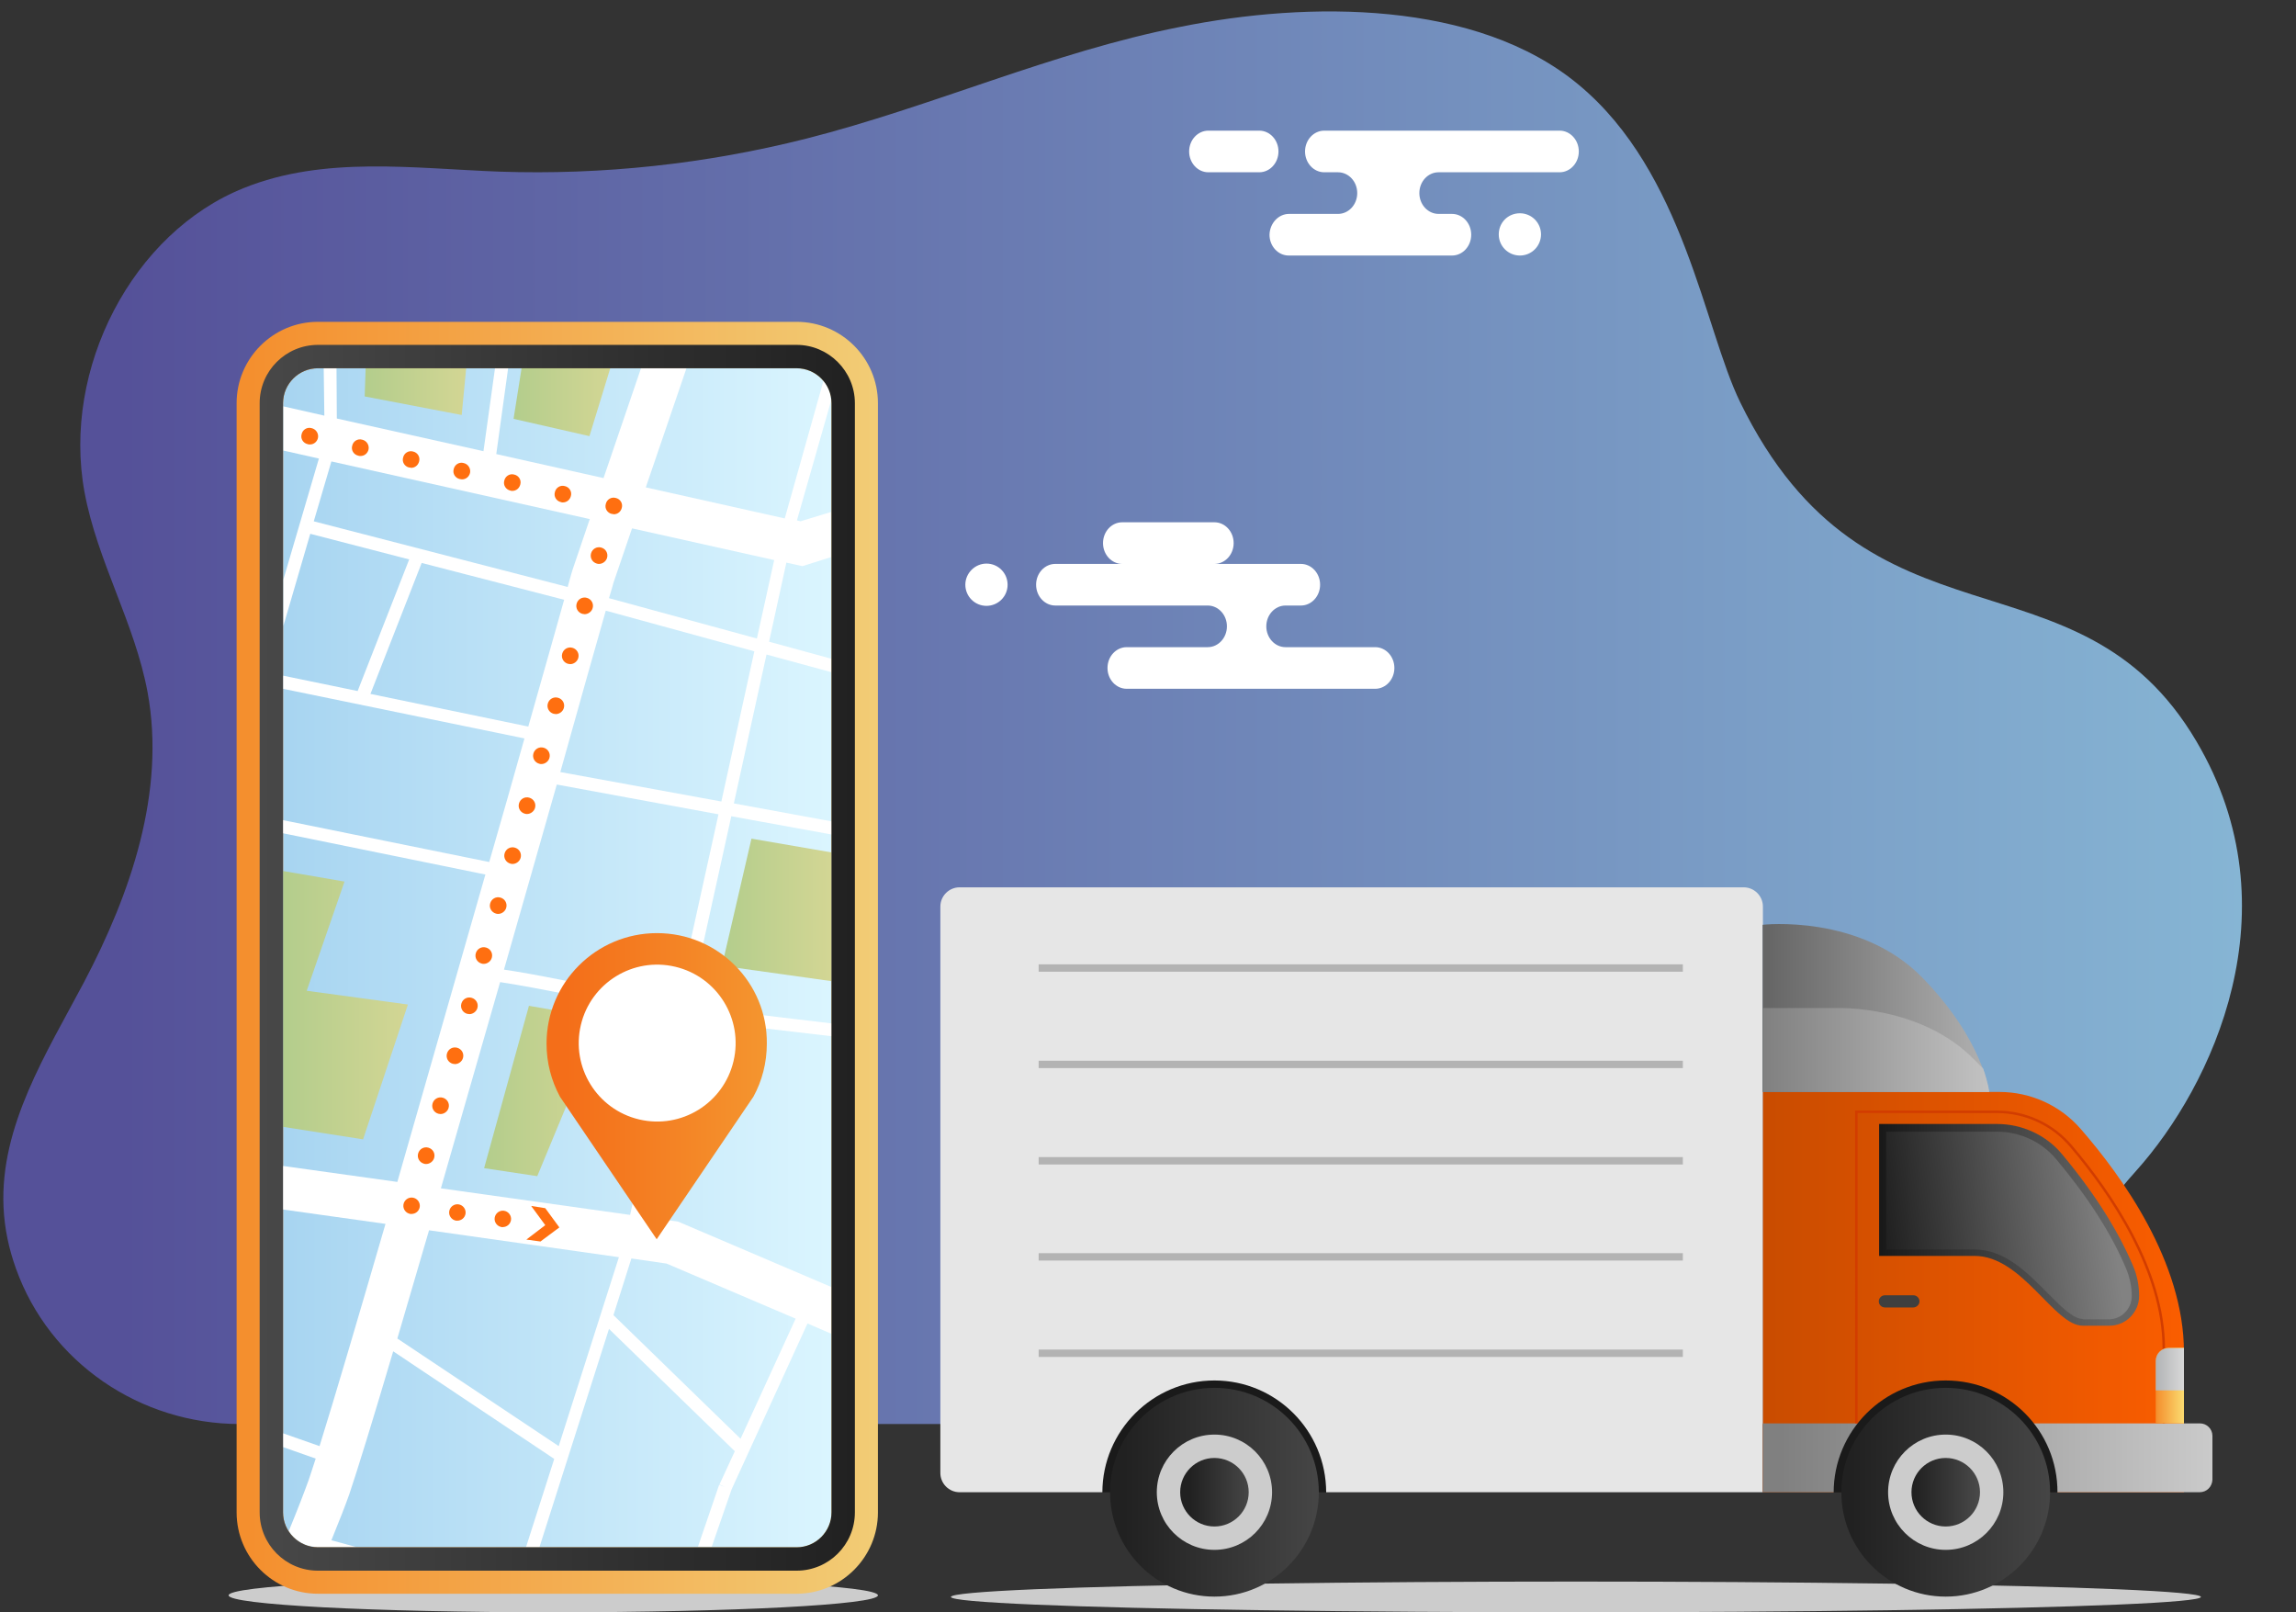 <?xml version="1.0" encoding="UTF-8"?><svg xmlns="http://www.w3.org/2000/svg" xmlns:xlink="http://www.w3.org/1999/xlink" height="503.5" preserveAspectRatio="xMidYMid meet" version="1.0" viewBox="-1.1 -3.5 717.1 503.5" width="717.1" zoomAndPan="magnify"><rect x="-1.1" y="-3.5" width="717.1" height="503.5" fill="#333333" stroke="none"/><g><linearGradient gradientUnits="userSpaceOnUse" id="a" x1="699.99" x2="36.846" xlink:actuate="onLoad" xlink:show="other" xlink:type="simple" xmlns:xlink="http://www.w3.org/1999/xlink" y1="220.562" y2="220.562"><stop offset="0" stop-color="#86b5d4"/><stop offset="1" stop-color="#555199"/></linearGradient><path d="M666.1,362.1c-12.7,14.1-23.8,31.6-28.8,50c-4.7,17.2-20.4,29.1-38.3,29.1H73.8 c-31.1,0-59.4-19.2-69.9-48.5c-2.2-6.1-3.6-12.5-3.9-19.3c-1.1-25.3,13.4-48,25.1-70.1c14.6-27.7,25.6-59.5,19.9-90.6 c-4-21.6-15.7-40.9-19.7-62.5c-7.1-38.6,15-81.1,49.8-95c25.1-10.1,52.9-6.1,79.8-5.1c32.2,1.1,64.5-2.4,95.8-10.3 c39.4-10,77-27.1,116.8-34.9C407.5-3.2,460.2-3.5,492,23c32.9,27.3,39.2,76.2,50.4,99.1c39.9,81.8,105.4,43,142.5,105.9 C716,280.6,689.8,335.7,666.1,362.1z" fill="url(#a)"/><g fill="#FFF" id="change1_2"><path d="M328.5,172.6h20.9c-3.3,0-6-2.9-6-6.5c0-3.6,2.7-6.5,6-6.5h28.8c3.3,0,6,2.9,6,6.5c0,3.6-2.7,6.5-6,6.5h27 c3.3,0,6,2.9,6,6.5c0,3.6-2.7,6.5-6,6.5h-4.8c-3.3,0-6,2.9-6,6.5c0,3.6,2.7,6.5,6,6.5h28c3.3,0,6,2.9,6,6.5c0,3.6-2.7,6.5-6,6.5 h-77.6c-3.3,0-6-2.9-6-6.5c0-3.6,2.7-6.5,6-6.5h25.3c3.3,0,6-2.9,6-6.5c0-3.6-2.7-6.5-6-6.5h-47.6c-3.3,0-6-2.9-6-6.5 C322.5,175.5,325.2,172.6,328.5,172.6z" fill="inherit"/><path d="M307,172.5c3.7,0,6.6,3,6.6,6.6c0,3.7-3,6.6-6.6,6.6c-3.7,0-6.6-3-6.6-6.6 C300.4,175.5,303.4,172.5,307,172.5z" fill="inherit"/></g><g fill="#FFF" id="change1_4"><path d="M376.3,37.3h15.9c3.3,0,6,2.9,6,6.5c0,3.6-2.7,6.5-6,6.5h-15.9c-3.3,0-6-2.9-6-6.5 C370.3,40.2,373,37.3,376.3,37.3z" fill="inherit"/><path d="M401.5,63.3h15.3c3.3,0,6-2.9,6-6.5c0-3.6-2.7-6.5-6-6.5h-4.3c-3.3,0-6-2.9-6-6.5c0-3.6,2.7-6.5,6-6.5H486 c3.3,0,6,2.9,6,6.5c0,3.6-2.7,6.5-6,6.5h-37.8c-3.3,0-6,2.9-6,6.5c0,3.6,2.7,6.5,6,6.5h4.2c3.3,0,6,2.9,6,6.5c0,3.6-2.7,6.5-6,6.5 h-51c-3.3,0-6-2.9-6-6.5C395.5,66.2,398.2,63.3,401.5,63.3z" fill="inherit"/><path d="M473.6,63.1c3.6,0,6.6,2.9,6.6,6.6c0,3.6-2.9,6.6-6.6,6.6c-3.6,0-6.6-2.9-6.6-6.6 C467,66,469.9,63.1,473.6,63.1z" fill="inherit"/></g><g id="change2_2"><ellipse cx="171.7" cy="494.7" fill="#CCC" rx="101.4" ry="5.3"/></g><g><linearGradient gradientUnits="userSpaceOnUse" id="b" x1="272.136" x2="77.042" xlink:actuate="onLoad" xlink:show="other" xlink:type="simple" xmlns:xlink="http://www.w3.org/1999/xlink" y1="295.592" y2="295.592"><stop offset=".002" stop-color="#f2cc75"/><stop offset="1" stop-color="#f48f2e"/></linearGradient><path d="M247.7,494.2H98.2c-14,0-25.4-11.4-25.4-25.4V122.4c0-14,11.4-25.4,25.4-25.4h149.5 c14,0,25.4,11.4,25.4,25.4v346.4C273.1,482.8,261.7,494.2,247.7,494.2z" fill="url(#b)"/><g><linearGradient gradientUnits="userSpaceOnUse" id="c" x1="263.594" x2="89.024" xlink:actuate="onLoad" xlink:show="other" xlink:type="simple" xmlns:xlink="http://www.w3.org/1999/xlink" y1="295.592" y2="295.592"><stop offset="0" stop-color="#dcf6ff"/><stop offset="1" stop-color="#a8d5f1"/></linearGradient><path d="M98.2,479.7c-6,0-10.9-4.9-10.9-10.9V122.4c0-6,4.9-10.9,10.9-10.9h149.5c6,0,10.9,4.9,10.9,10.9 v346.4c0,6-4.9,10.9-10.9,10.9H98.2z" fill="url(#c)"/><g><path d="M136.6,367.6l59.1,8.3l13.6-61.8c-21-4.7-43.3-9.3-54.2-10.9C149,324.7,142.6,346.9,136.6,367.6z M187.1,314.6l-20.4,49.2l-16.6-2.5l14-50.7L187.1,314.6z" fill="none"/><path d="M176.2,179.8c0.9-3.2,1.4-5.1,1.5-5.3l5.4-15.9l-80.7-18l-5.5,18.7L176.2,179.8z" fill="none"/><path d="M224.1,246.8l10.3-46.9l-46.4-12.7c-2.9,10.2-8,28.2-14.3,50.4L224.1,246.8z" fill="none"/><path d="M190.6 407.2L230.3 445.8 247.4 408.3 207.1 391.1 196.2 389.6z" fill="none"/><path d="M156.2,299.3c8.3,1.2,24.1,4.2,53.9,10.9l13.1-59.4l-50.5-9.3C167.7,259,162.1,278.8,156.2,299.3z" fill="none"/><path d="M240.7,171.5l-44.4-9.9l-5.8,17c-0.2,0.6-0.7,2.3-1.4,4.8l46.2,12.6L240.7,171.5z" fill="none"/><path d="M175.1,183.7l-44.5-11.5l-16,40.9l49.3,10.1C168.8,206.1,172.7,192.2,175.1,183.7z" fill="none"/><path d="M132.9,380.7c-3.5,12-6.8,23.5-9.9,33.8l50.4,33.6l18.8-59.1L132.9,380.7z" fill="none"/><linearGradient gradientUnits="userSpaceOnUse" id="d" x1="224.446" x2="258.584" xlink:actuate="onLoad" xlink:show="other" xlink:type="simple" xmlns:xlink="http://www.w3.org/1999/xlink" y1="280.649" y2="280.649"><stop offset="0" stop-color="#b3cd8c"/><stop offset="1" stop-color="#d3d694"/></linearGradient><path d="M224.4 298.1L258.6 302.9 258.6 262.7 233.6 258.4z" fill="url(#d)"/><linearGradient gradientUnits="userSpaceOnUse" id="e" x1="150.101" x2="187.066" xlink:actuate="onLoad" xlink:show="other" xlink:type="simple" xmlns:xlink="http://www.w3.org/1999/xlink" y1="337.212" y2="337.212"><stop offset="0" stop-color="#b3cd8c"/><stop offset="1" stop-color="#d3d694"/></linearGradient><path d="M166.7 363.8L187.1 314.6 164.1 310.6 150.1 361.3z" fill="url(#e)"/><linearGradient gradientUnits="userSpaceOnUse" id="f" x1="87.341" x2="126.279" xlink:actuate="onLoad" xlink:show="other" xlink:type="simple" xmlns:xlink="http://www.w3.org/1999/xlink" y1="310.399" y2="310.399"><stop offset="0" stop-color="#b3cd8c"/><stop offset="1" stop-color="#d3d694"/></linearGradient><path d="M87.3 268.5L87.3 348.4 112.3 352.3 126.3 310.2 94.7 305.9 106.5 271.8z" fill="url(#f)"/><linearGradient gradientUnits="userSpaceOnUse" id="g" x1="112.788" x2="144.465" xlink:actuate="onLoad" xlink:show="other" xlink:type="simple" xmlns:xlink="http://www.w3.org/1999/xlink" y1="118.792" y2="118.792"><stop offset="0" stop-color="#b3cd8c"/><stop offset="1" stop-color="#d3d694"/></linearGradient><path d="M144.5 111.5L113.1 111.5 112.8 120.3 143.1 126.1z" fill="url(#g)"/><linearGradient gradientUnits="userSpaceOnUse" id="h" x1="159.295" x2="189.468" xlink:actuate="onLoad" xlink:show="other" xlink:type="simple" xmlns:xlink="http://www.w3.org/1999/xlink" y1="122.102" y2="122.102"><stop offset="0" stop-color="#b3cd8c"/><stop offset="1" stop-color="#d3d694"/></linearGradient><path d="M189.5 111.5L161.8 111.5 159.3 127.3 183 132.7z" fill="url(#h)"/><g id="change1_3"><path d="M100.2,126.3l-12.8-2.9v13.8l11.1,2.5l-11.1,37.8V192l8.4-28.8l30.9,8l-16.1,41.1l-23.3-4.8v4.1 l75.4,15.5c-3.3,11.7-7,24.8-11,38.6l-64.5-13.1v4.1l63.3,12.9c-8.8,30.8-18.6,65-27.5,96l-35.8-5v13.6l32.1,4.5 c-8.5,29.2-15.9,54.4-20.6,69.4l-11.4-4v4.3l10.2,3.6c-0.9,2.7-1.6,5-2.2,6.7c-1.3,3.6-3.4,9.1-6.2,15.9c1.9,3,5.3,5,9.1,5h11.9 l-7.7-2.1c2.5-6.1,4.4-11,5.6-14.4c2.5-7.4,7.5-23.6,13.7-44.6l50.3,33.6l-8.8,27.5h4.2l21.7-68.1l39.3,38.2l-4.8,10.4l1.8,0.8 l-1.9-0.7l-6.6,19.3h4.3l6.2-17.9l23.7-51.8l7.4,3.2v-14.6l-47.8-20.4l-11-1.6l13.6-61.6l45.3,5.3v-4l-44.4-5.3l13.1-59.4 l31.3,5.7v-4.1l-30.5-5.6l10.2-46.5l20.2,5.5v-4.2l-19.4-5.3l5.4-24.7l5,1.1l8.9-2.8v-14.1l-9.5,2.9l-1.1-0.3l10.6-37.1 c0-2.5-0.9-4.7-2.3-6.5L244,158.4l-43.4-9.7l12.7-37.2h-14.2l-11.7,34.3l-33.5-7.5l3.7-26.8h-4.1l-3.6,25.9l-45.8-10.2 l-0.1-15.7h-4L100.2,126.3z M114.6,213.2l16-40.9l44.5,11.5c-2.4,8.5-6.3,22.4-11.2,39.6L114.6,213.2z M173.4,448.1L123,414.5 c3-10.3,6.4-21.8,9.9-33.8l59.3,8.4L173.4,448.1z M207.1,391.1l40.3,17.2l-17.2,37.5l-39.7-38.6l5.6-17.7L207.1,391.1z M195.7,375.9l-59.1-8.3c6-20.8,12.3-42.9,18.5-64.4c10.8,1.6,33.2,6.2,54.2,10.9L195.7,375.9z M210.2,310.2 c-29.9-6.7-45.6-9.7-53.9-10.9c5.9-20.5,11.5-40.3,16.5-57.8l50.5,9.3L210.2,310.2z M190.5,178.5l5.8-17l44.4,9.9l-5.4,24.5 l-46.2-12.6C189.9,180.8,190.3,179.2,190.5,178.5z M188.1,187.2l46.4,12.7l-10.3,46.9l-50.3-9.2 C180.1,215.4,185.2,197.4,188.1,187.2z M183.1,158.6l-5.4,15.9c-0.1,0.2-0.6,2.1-1.5,5.3l-79.3-20.5l5.5-18.7L183.1,158.6z" fill="#FFF"/></g></g><g><g id="change3_2"><path d="M174.1,153.3c-1.4-0.3-2.3-1.7-1.9-3.1l0,0c0.3-1.4,1.7-2.3,3.1-1.9l0,0c1.4,0.3,2.3,1.7,1.9,3.1l0,0 c-0.3,1.2-1.3,2-2.5,2l0,0C174.5,153.4,174.3,153.4,174.1,153.3z M190,157c-1.4-0.3-2.3-1.7-1.9-3.1l0,0 c0.3-1.4,1.7-2.3,3.1-1.9l0,0c1.4,0.3,2.3,1.7,1.9,3.1l0,0c-0.3,1.2-1.3,2-2.5,2l0,0C190.4,157,190.2,157,190,157z M158.3,149.7 c-1.4-0.3-2.3-1.7-1.9-3.1l0,0c0.3-1.4,1.7-2.3,3.1-1.9l0,0c1.4,0.3,2.3,1.7,1.9,3.1l0,0c-0.3,1.2-1.3,2-2.5,2l0,0 C158.7,149.8,158.5,149.8,158.3,149.7z M142.5,146.1c-1.4-0.3-2.3-1.7-1.9-3.1l0,0c0.3-1.4,1.7-2.3,3.1-1.9l0,0 c1.4,0.3,2.3,1.7,2,3.1l0,0c-0.3,1.2-1.3,2-2.5,2l0,0C142.9,146.2,142.7,146.1,142.5,146.1z M126.7,142.5 c-1.4-0.3-2.3-1.7-1.9-3.1l0,0c0.3-1.4,1.7-2.3,3.1-1.9l0,0c1.4,0.3,2.3,1.7,1.9,3.1l0,0c-0.3,1.2-1.3,2-2.5,2l0,0 C127.1,142.5,126.9,142.5,126.7,142.5z M110.8,138.8c-1.4-0.3-2.3-1.7-1.9-3.1l0,0c0.3-1.4,1.7-2.3,3.1-1.9l0,0 c1.4,0.3,2.3,1.7,2,3.1l0,0c-0.3,1.2-1.3,2-2.5,2l0,0C111.2,138.9,111,138.9,110.8,138.8z M95,135.2c-1.4-0.3-2.3-1.7-1.9-3.1 l0,0c0.3-1.4,1.7-2.3,3.1-1.9l0,0c1.4,0.3,2.3,1.7,2,3.1l0,0c-0.3,1.2-1.3,2-2.5,2l0,0C95.4,135.3,95.2,135.3,95,135.2z" fill="#FF6F10"/></g><g id="change3_3"><path d="M131.3,359.9c-1.4-0.4-2.2-1.8-1.8-3.2l0,0c0.4-1.4,1.8-2.2,3.2-1.8l0,0c1.4,0.4,2.2,1.8,1.8,3.2l0,0 c-0.3,1.1-1.4,1.9-2.5,1.9l0,0C131.8,360,131.5,360,131.3,359.9z M135.8,344.3c-1.4-0.4-2.2-1.8-1.8-3.2l0,0 c0.4-1.4,1.8-2.2,3.2-1.8l0,0c1.4,0.4,2.2,1.8,1.8,3.2l0,0c-0.3,1.1-1.4,1.9-2.5,1.9l0,0C136.3,344.4,136,344.3,135.8,344.3z M140.3,328.7c-1.4-0.4-2.2-1.8-1.8-3.2l0,0c0.4-1.4,1.8-2.2,3.2-1.8l0,0c1.4,0.4,2.2,1.8,1.8,3.2l0,0c-0.3,1.1-1.4,1.9-2.5,1.9 l0,0C140.8,328.8,140.5,328.7,140.3,328.7z M144.8,313.1c-1.4-0.4-2.2-1.8-1.8-3.2l0,0c0.4-1.4,1.8-2.2,3.2-1.8l0,0 c1.4,0.4,2.2,1.8,1.8,3.2l0,0c-0.3,1.1-1.4,1.9-2.5,1.9l0,0C145.3,313.2,145.1,313.1,144.8,313.1z M149.3,297.4 c-1.4-0.4-2.2-1.8-1.8-3.2l0,0c0.4-1.4,1.8-2.2,3.2-1.8l0,0c1.4,0.4,2.2,1.8,1.8,3.2l0,0c-0.3,1.1-1.4,1.9-2.5,1.9l0,0 C149.8,297.5,149.6,297.5,149.3,297.4z M153.8,281.8c-1.4-0.4-2.2-1.8-1.8-3.2l0,0c0.4-1.4,1.8-2.2,3.2-1.8l0,0 c1.4,0.4,2.2,1.8,1.8,3.2l0,0c-0.3,1.1-1.4,1.9-2.5,1.9l0,0C154.3,281.9,154.1,281.9,153.8,281.8z M158.3,266.2 c-1.4-0.4-2.2-1.8-1.8-3.2l0,0c0.4-1.4,1.8-2.2,3.2-1.8l0,0c1.4,0.4,2.2,1.8,1.8,3.2l0,0c-0.3,1.1-1.4,1.9-2.5,1.9l0,0 C158.8,266.3,158.6,266.3,158.3,266.2z M162.8,250.6c-1.4-0.4-2.2-1.8-1.8-3.2l0,0c0.4-1.4,1.8-2.2,3.2-1.8l0,0 c1.4,0.4,2.2,1.8,1.8,3.2l0,0c-0.3,1.1-1.4,1.9-2.5,1.9l0,0C163.3,250.7,163.1,250.7,162.8,250.6z M167.3,235 c-1.4-0.4-2.2-1.8-1.8-3.2l0,0c0.4-1.4,1.8-2.2,3.2-1.8l0,0c1.4,0.4,2.2,1.8,1.8,3.2l0,0c-0.3,1.1-1.4,1.9-2.5,1.9l0,0 C167.8,235.1,167.6,235.1,167.3,235z M171.8,219.4c-1.4-0.4-2.2-1.8-1.8-3.2l0,0c0.4-1.4,1.8-2.2,3.2-1.8l0,0 c1.4,0.4,2.2,1.8,1.8,3.2l0,0c-0.3,1.1-1.4,1.9-2.5,1.9l0,0C172.3,219.5,172.1,219.4,171.8,219.4z M176.3,203.8 c-1.4-0.4-2.2-1.8-1.8-3.2l0,0c0.4-1.4,1.8-2.2,3.2-1.8l0,0c1.4,0.4,2.2,1.8,1.8,3.2l0,0c-0.3,1.1-1.4,1.9-2.5,1.9l0,0 C176.8,203.9,176.6,203.8,176.3,203.8z M180.8,188.2c-1.4-0.4-2.2-1.8-1.8-3.2l0,0c0.4-1.4,1.8-2.2,3.2-1.8l0,0 c1.4,0.4,2.2,1.8,1.8,3.2l0,0c-0.3,1.1-1.4,1.9-2.5,1.9l0,0C181.3,188.3,181.1,188.2,180.8,188.2z M185.3,172.5 c-1.4-0.4-2.2-1.8-1.8-3.2l0,0c0.4-1.4,1.8-2.2,3.2-1.8l0,0c1.4,0.4,2.2,1.8,1.8,3.2l0,0c-0.3,1.1-1.4,1.9-2.5,1.9l0,0 C185.8,172.6,185.6,172.6,185.3,172.5z" fill="#FF6F10"/></g><g id="change3_4"><path d="M155.6,379.7c-1.4-0.2-2.4-1.5-2.2-2.9l0,0c0.2-1.4,1.5-2.4,2.9-2.2l0,0c1.4,0.2,2.4,1.5,2.2,2.9l0,0 c-0.2,1.3-1.3,2.2-2.6,2.2l0,0C155.8,379.8,155.7,379.7,155.6,379.7z M141.4,377.7c-1.4-0.2-2.4-1.5-2.2-2.9l0,0 c0.2-1.4,1.5-2.4,2.9-2.2l0,0c1.4,0.2,2.4,1.5,2.2,2.9l0,0c-0.2,1.3-1.3,2.2-2.6,2.2l0,0C141.6,377.7,141.5,377.7,141.4,377.7z M127.1,375.6c-1.4-0.2-2.4-1.5-2.2-2.9l0,0c0.2-1.4,1.5-2.4,2.9-2.2l0,0c1.4,0.2,2.4,1.5,2.2,2.9l0,0c-0.2,1.3-1.3,2.2-2.6,2.2 l0,0C127.4,375.6,127.3,375.6,127.1,375.6z" fill="#FF6F10"/></g><g id="change3_1"><path d="M163.3 383.6L169.2 379.1 164.8 373.1 169.2 373.8 173.6 379.8 167.7 384.2z" fill="#FF6F10"/></g></g><g><g><g><linearGradient gradientUnits="userSpaceOnUse" id="i" x1="240.794" x2="175.396" xlink:actuate="onLoad" xlink:show="other" xlink:type="simple" xmlns:xlink="http://www.w3.org/1999/xlink" y1="335.72" y2="335.72"><stop offset="0" stop-color="#f49730"/><stop offset=".992" stop-color="#f46e19"/></linearGradient><path d="M204.1,287.9c-19,0-34.5,15.4-34.5,34.5c0,6,1.5,11.6,4.2,16.6l0,0l30.2,44.5l30.2-44.5l0,0 c2.7-4.9,4.2-10.6,4.2-16.6C238.6,303.4,223.2,287.9,204.1,287.9z" fill="url(#i)"/><g id="change1_1"><circle cx="204.1" cy="322.2" fill="#FFF" r="24.5" transform="rotate(-76.714 204.154 322.186)"/></g></g></g></g></g><linearGradient gradientUnits="userSpaceOnUse" id="j" x1="80.074" x2="265.853" xlink:actuate="onLoad" xlink:show="other" xlink:type="simple" xmlns:xlink="http://www.w3.org/1999/xlink" y1="295.592" y2="295.592"><stop offset="0" stop-color="#484848"/><stop offset="1" stop-color="#212121"/></linearGradient><path d="M247.7,104.2H98.2c-10,0-18.2,8.1-18.2,18.2v346.4c0,10,8.1,18.2,18.2,18.2h149.5 c10,0,18.2-8.1,18.2-18.2V122.4C265.9,112.4,257.7,104.2,247.7,104.2z M258.6,468.8c0,6-4.9,10.9-10.9,10.9H98.2 c-6,0-10.9-4.9-10.9-10.9V122.4c0-6,4.9-10.9,10.9-10.9h149.5c6,0,10.9,4.9,10.9,10.9V468.8z" fill="url(#j)"/></g><g><g id="change4_1"><path d="M549.5,462.5H298.6c-3.3,0-6-2.7-6-6V279.6c0-3.3,2.7-6,6-6h244.9c3.3,0,6,2.7,6,6V462.5z" fill="#E6E6E6"/></g><g id="change2_3"><ellipse cx="491.1" cy="495.2" fill="#CCC" rx="195.2" ry="4.8"/></g><linearGradient gradientUnits="userSpaceOnUse" id="k" x1="549.464" x2="680.969" xlink:actuate="onLoad" xlink:show="other" xlink:type="simple" xmlns:xlink="http://www.w3.org/1999/xlink" y1="400.018" y2="400.018"><stop offset=".001" stop-color="#c94c00"/><stop offset="1" stop-color="#fa5d00"/></linearGradient><path d="M681,462.5H549.5v-125h73.9c9.7,0,19,4.2,25.4,11.6c12.8,14.7,32.2,41.5,32.2,69.6 C681,439.8,681,462.5,681,462.5z" fill="url(#k)"/><linearGradient gradientUnits="userSpaceOnUse" id="l" x1="621.871" x2="551.085" xlink:actuate="onLoad" xlink:show="other" xlink:type="simple" xmlns:xlink="http://www.w3.org/1999/xlink" y1="311.286" y2="311.286"><stop offset="0" stop-color="#b3b3b3"/><stop offset="1" stop-color="#666"/></linearGradient><path d="M620.1,337.5h-70.7v-52.2c0,0,30.5-3.5,50,16.6C618.5,321.6,620.1,337.5,620.1,337.5z" fill="url(#l)"/><g><linearGradient gradientUnits="userSpaceOnUse" id="m" x1="630.597" x2="549.275" xlink:actuate="onLoad" xlink:show="other" xlink:type="simple" xmlns:xlink="http://www.w3.org/1999/xlink" y1="324.399" y2="324.399"><stop offset="0" stop-color="#ccc"/><stop offset="1" stop-color="#808080"/></linearGradient><path d="M615.7,327.6c-16.7-17.3-43-16.3-43-16.3h-23.2v26.2h70.7c0,0-0.3-2.7-1.9-7.3 C617.4,329.3,616.6,328.5,615.7,327.6z" fill="url(#m)"/></g><linearGradient gradientUnits="userSpaceOnUse" id="n" x1="693.326" x2="554.967" xlink:actuate="onLoad" xlink:show="other" xlink:type="simple" xmlns:xlink="http://www.w3.org/1999/xlink" y1="451.778" y2="451.778"><stop offset="0" stop-color="#ccc"/><stop offset="1" stop-color="#808080"/></linearGradient><path d="M685.9,462.5H549.5V441h136.5c2.1,0,3.9,1.7,3.9,3.9v13.7C689.8,460.8,688.1,462.5,685.9,462.5z" fill="url(#n)"/><path d="M674.7,441v-23.4c0-24.4-16.6-48.6-28.9-63.1 c-5.8-6.9-14.3-10.8-23.3-10.8h-43.8V441" fill="none" stroke="#D23D00" stroke-miterlimit="10" stroke-width=".769"/><linearGradient gradientUnits="userSpaceOnUse" id="o" x1="657.841" x2="586.407" xlink:actuate="onLoad" xlink:show="other" xlink:type="simple" xmlns:xlink="http://www.w3.org/1999/xlink" y1="379.13" y2="379.13"><stop offset="0" stop-color="#666"/><stop offset="1" stop-color="#191919"/></linearGradient><path d="M667,401.2c0-3.2-0.6-6.4-1.9-9.4c-4.2-9.9-11.1-21.6-22.2-34.9c-5-6-12.5-9.4-20.3-9.4h-36.8 v41.2c0,0,14.9,0,29.8,0c15,0,24.8,21.8,33.8,21.8h8.2C662.7,410.6,667,406.4,667,401.2L667,401.2z" fill="url(#o)"/><linearGradient gradientUnits="userSpaceOnUse" id="p" x1="658.295" x2="582.626" xlink:actuate="onLoad" xlink:show="other" xlink:type="simple" xmlns:xlink="http://www.w3.org/1999/xlink" y1="374.641" y2="384.265"><stop offset="0" stop-color="#828282"/><stop offset="1" stop-color="#191919"/></linearGradient><path d="M649.4,408.4c-3,0-6.9-4-11-8.1c-6.3-6.4-13.4-13.6-22.8-13.6H588v-36.8h34.5 c7.2,0,14,3.1,18.6,8.6c9.9,11.8,17.3,23.3,21.9,34.3c1.1,2.7,1.7,5.6,1.7,8.5c0,3.9-3.2,7.2-7.2,7.2H649.4z" fill="url(#p)"/><linearGradient gradientUnits="userSpaceOnUse" id="q" x1="682.245" x2="672.379" xlink:actuate="onLoad" xlink:show="other" xlink:type="simple" xmlns:xlink="http://www.w3.org/1999/xlink" y1="429.247" y2="429.247"><stop offset="0" stop-color="#fce77a"/><stop offset="1" stop-color="#f48f2e"/></linearGradient><path d="M672.2,441h8.8v-23.6h-4.8c-2.2,0-4,1.8-4,4V441z" fill="url(#q)"/><linearGradient gradientUnits="userSpaceOnUse" id="r" x1="681.974" x2="672.53" xlink:actuate="onLoad" xlink:show="other" xlink:type="simple" xmlns:xlink="http://www.w3.org/1999/xlink" y1="424.061" y2="424.061"><stop offset=".002" stop-color="#dcdcdc"/><stop offset="1" stop-color="#b3b5b7"/></linearGradient><path d="M672.2,430.7h8.8v-13.2h-4.8c-2.2,0-4,1.8-4,4V430.7z" fill="url(#r)"/><g id="change5_1"><path d="M596.5,404.8h-8.9c-1,0-1.9-0.8-1.9-1.9l0,0c0-1,0.8-1.9,1.9-1.9h8.9c1,0,1.9,0.8,1.9,1.9l0,0 C598.4,403.9,597.5,404.8,596.5,404.8z" fill="#3F3F3F"/></g><g fill="none" stroke="#B3B3B3" stroke-miterlimit="10" stroke-width="2.307"><path d="M524.5 298.8L323.3 298.8"/><path d="M524.5 328.9L323.3 328.9"/><path d="M524.5 359L323.3 359"/><path d="M524.5 389L323.3 389"/><path d="M524.5 419.1L323.3 419.1"/></g><g id="change6_2"><path d="M378.2,427.6c-19.3,0-35,15.7-35,35c0,0,0,0,0,0h69.9c0,0,0,0,0,0C413.1,443.2,397.4,427.6,378.2,427.6z" fill="#1A1A1A"/></g><g id="change6_1"><path d="M606.6,427.6c-19.3,0-35,15.7-35,35c0,0,0,0,0,0h69.9c0,0,0,0,0,0C641.6,443.2,625.9,427.6,606.6,427.6z" fill="#1A1A1A"/></g><g><linearGradient gradientUnits="userSpaceOnUse" id="s" x1="414.617" x2="350.024" xlink:actuate="onLoad" xlink:show="other" xlink:type="simple" xmlns:xlink="http://www.w3.org/1999/xlink" y1="462.513" y2="462.513"><stop offset="0" stop-color="#484848"/><stop offset="1" stop-color="#212121"/></linearGradient><circle cx="378.2" cy="462.5" fill="url(#s)" r="32.6"/><g id="change2_4"><circle cx="378.2" cy="462.5" fill="#CCC" r="18"/></g><linearGradient gradientUnits="userSpaceOnUse" id="t" x1="389.921" x2="370.614" xlink:actuate="onLoad" xlink:show="other" xlink:type="simple" xmlns:xlink="http://www.w3.org/1999/xlink" y1="462.513" y2="462.513"><stop offset="0" stop-color="#484848"/><stop offset="1" stop-color="#212121"/></linearGradient><circle cx="378.2" cy="462.5" fill="url(#t)" r="10.7"/></g><g><linearGradient gradientUnits="userSpaceOnUse" id="u" x1="643.934" x2="577.254" xlink:actuate="onLoad" xlink:show="other" xlink:type="simple" xmlns:xlink="http://www.w3.org/1999/xlink" y1="462.513" y2="462.513"><stop offset="0" stop-color="#484848"/><stop offset="1" stop-color="#212121"/></linearGradient><circle cx="606.6" cy="462.5" fill="url(#u)" r="32.6"/><g id="change2_1"><circle cx="606.6" cy="462.5" fill="#CCC" r="18"/></g><linearGradient gradientUnits="userSpaceOnUse" id="v" x1="616.495" x2="596.832" xlink:actuate="onLoad" xlink:show="other" xlink:type="simple" xmlns:xlink="http://www.w3.org/1999/xlink" y1="462.513" y2="462.513"><stop offset="0" stop-color="#484848"/><stop offset="1" stop-color="#212121"/></linearGradient><circle cx="606.6" cy="462.5" fill="url(#v)" r="10.7"/></g></g></g></svg>
